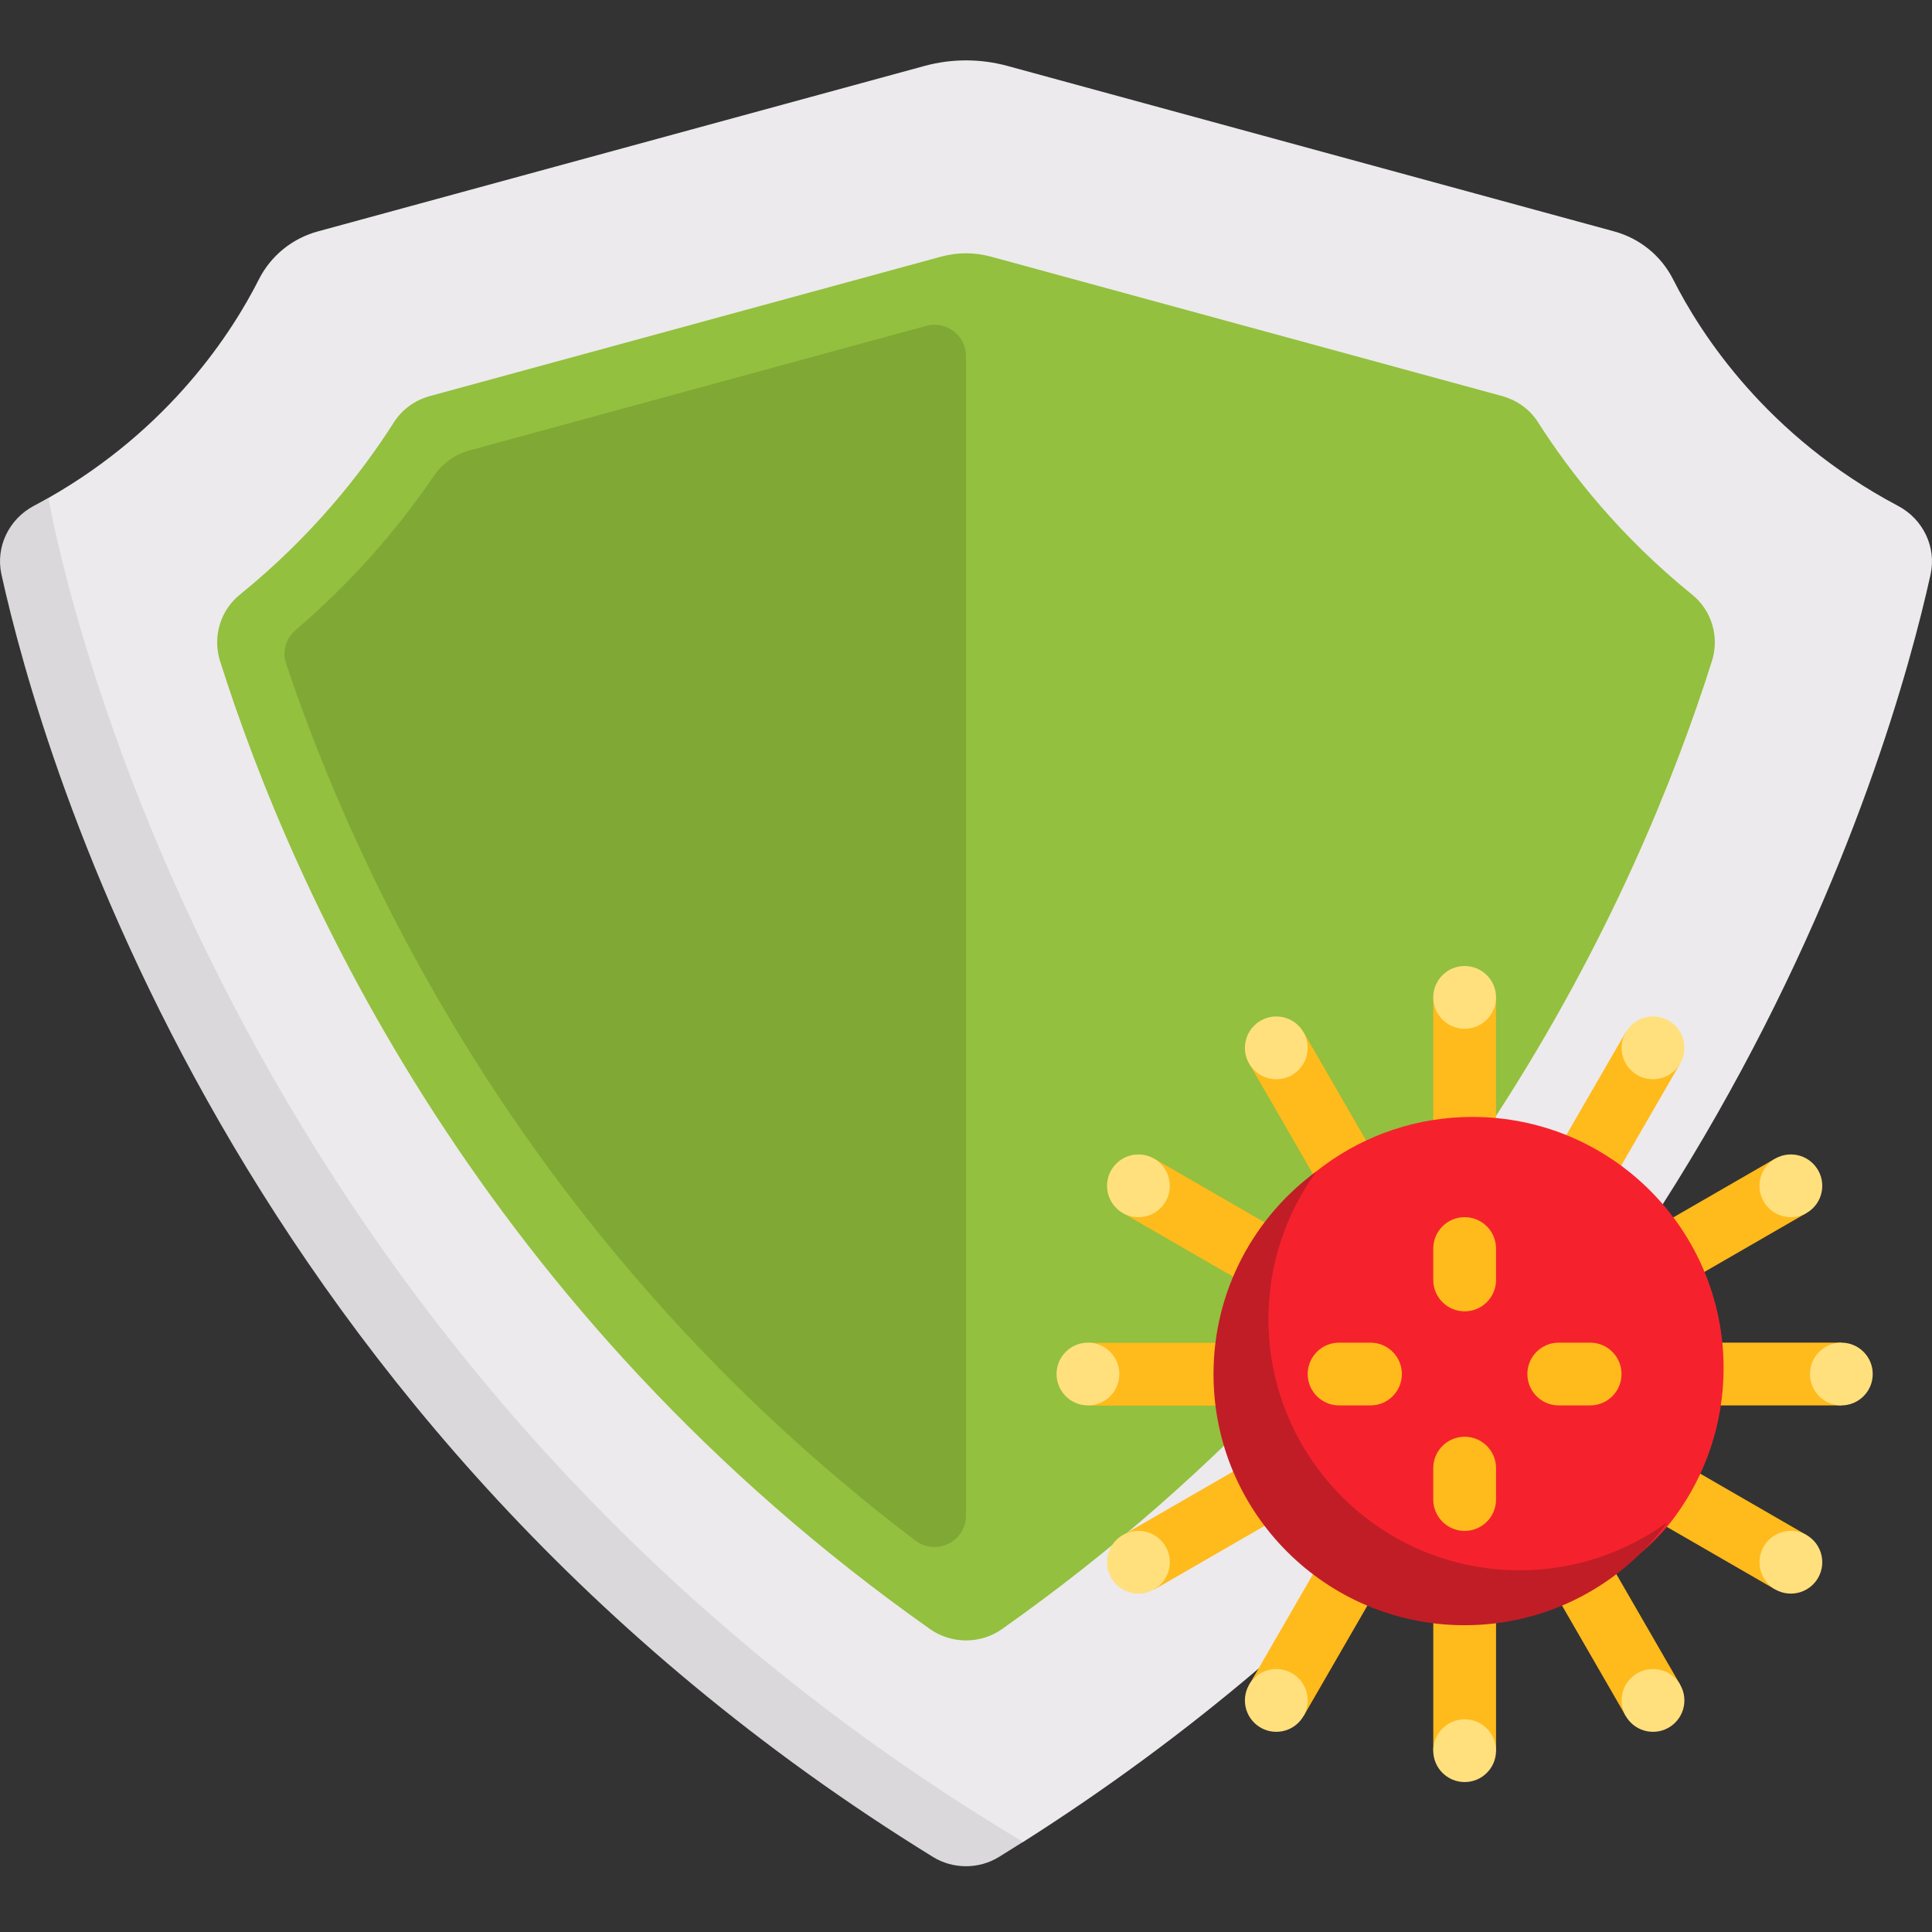 <?xml version="1.0" encoding="UTF-8"?> <svg xmlns="http://www.w3.org/2000/svg" width="80" height="80" viewBox="0 0 80 80" fill="none"><rect x="0" y="0" width="80" height="80" fill="#333333" stroke="none"/> <path d="M78.596 20.949C73.141 18.061 70.412 13.81 69.283 11.573C68.786 10.588 67.899 9.871 66.836 9.581L41.712 2.729C40.591 2.424 39.409 2.424 38.288 2.729L13.165 9.581C12.101 9.871 11.214 10.588 10.717 11.573C9.63 13.726 7.06 17.746 2.003 20.62L0.938 23.641C2.621 31.27 10.628 58.344 39.609 76.219L42.363 76.273C70.531 58.387 78.276 31.332 79.94 23.791C80.192 22.65 79.629 21.496 78.596 20.949Z" fill="#ECEAEC"></path> <path d="M62.193 16.399L41.027 10.626C40.355 10.443 39.645 10.443 38.973 10.626L17.806 16.399C17.197 16.565 16.661 16.941 16.321 17.473C14.956 19.615 12.897 22.223 9.929 24.626C9.115 25.284 8.797 26.379 9.113 27.377C12.173 37.031 19.95 54.346 38.506 67.454C39.395 68.083 40.605 68.083 41.494 67.455C60.053 54.346 67.827 37.032 70.886 27.377C71.203 26.379 70.885 25.284 70.071 24.626C67.103 22.223 65.044 19.615 63.678 17.473C63.339 16.941 62.802 16.565 62.193 16.399Z" fill="#93C03E"></path> <path d="M2.003 20.615C1.8 20.731 1.615 20.832 1.404 20.944C0.371 21.491 -0.192 22.645 0.06 23.787C1.744 31.416 9.651 59.018 38.632 76.892C39.464 77.405 40.534 77.405 41.366 76.892C41.701 76.685 42.032 76.478 42.362 76.269C9.49 56.635 2.679 24.29 2.003 20.615Z" fill="#DAD8DB"></path> <path d="M11.845 27.473C14.777 36.225 21.852 51.61 37.896 63.786C38.758 64.44 39.999 63.84 39.999 62.757V14.749C39.999 13.891 39.184 13.268 38.356 13.494L19.426 18.656C18.823 18.821 18.309 19.204 17.956 19.721C16.356 22.07 14.437 24.211 12.247 26.084C11.844 26.428 11.676 26.971 11.845 27.473Z" fill="#80A834"></path> <path d="M57.228 48.369L54.977 49.669L51.728 44.041L53.979 42.741L57.228 48.369Z" fill="#FFBA1C"></path> <path d="M52.849 44.69C53.567 44.69 54.149 44.108 54.149 43.39C54.149 42.672 53.567 42.09 52.849 42.09C52.131 42.09 51.549 42.672 51.549 43.39C51.549 44.108 52.131 44.69 52.849 44.69Z" fill="#FFE07D"></path> <path d="M64.072 65.43L66.323 64.13L69.572 69.758L67.321 71.058L64.072 65.43Z" fill="#FFBA1C"></path> <path d="M68.447 71.711C69.165 71.711 69.747 71.129 69.747 70.411C69.747 69.693 69.165 69.111 68.447 69.111C67.729 69.111 67.147 69.693 67.147 70.411C67.147 71.129 67.729 71.711 68.447 71.711Z" fill="#FFE07D"></path> <path d="M69.174 53.477L67.874 51.226L73.502 47.977L74.802 50.228L69.174 53.477Z" fill="#FFBA1C"></path> <path d="M74.156 50.402C74.874 50.402 75.456 49.821 75.456 49.103C75.456 48.385 74.874 47.803 74.156 47.803C73.438 47.803 72.856 48.385 72.856 49.103C72.856 49.821 73.438 50.402 74.156 50.402Z" fill="#FFE07D"></path> <path d="M52.119 60.322L53.419 62.573L47.791 65.822L46.491 63.571L52.119 60.322Z" fill="#FFBA1C"></path> <path d="M47.14 65.988C47.858 65.988 48.44 65.406 48.44 64.689C48.44 63.971 47.858 63.389 47.14 63.389C46.422 63.389 45.84 63.971 45.84 64.689C45.84 65.406 46.422 65.988 47.14 65.988Z" fill="#FFE07D"></path> <path d="M67.322 42.734L69.574 44.034L66.323 49.663L64.071 48.363L67.322 42.734Z" fill="#FFBA1C"></path> <path d="M68.447 44.69C69.165 44.69 69.747 44.108 69.747 43.39C69.747 42.672 69.165 42.09 68.447 42.09C67.729 42.09 67.147 42.672 67.147 43.39C67.147 44.108 67.729 44.69 68.447 44.69Z" fill="#FFE07D"></path> <path d="M53.976 71.064L51.724 69.765L54.974 64.136L57.226 65.436L53.976 71.064Z" fill="#FFBA1C"></path> <path d="M52.849 71.711C53.567 71.711 54.149 71.129 54.149 70.411C54.149 69.693 53.567 69.111 52.849 69.111C52.131 69.111 51.549 69.693 51.549 70.411C51.549 71.129 52.131 71.711 52.849 71.711Z" fill="#FFE07D"></path> <path d="M46.488 50.225L47.788 47.973L53.416 51.223L52.116 53.475L46.488 50.225Z" fill="#FFBA1C"></path> <path d="M47.14 50.402C47.858 50.402 48.44 49.821 48.44 49.103C48.44 48.385 47.858 47.803 47.14 47.803C46.422 47.803 45.84 48.385 45.84 49.103C45.84 49.821 46.422 50.402 47.14 50.402Z" fill="#FFE07D"></path> <path d="M74.807 63.565L73.507 65.816L67.879 62.566L69.179 60.314L74.807 63.565Z" fill="#FFBA1C"></path> <path d="M74.156 65.988C74.874 65.988 75.456 65.406 75.456 64.689C75.456 63.971 74.874 63.389 74.156 63.389C73.438 63.389 72.856 63.971 72.856 64.689C72.856 65.406 73.438 65.988 74.156 65.988Z" fill="#FFE07D"></path> <path d="M76.249 55.596V58.195H69.75V55.596H76.249Z" fill="#FFBA1C"></path> <path d="M76.246 58.195C76.964 58.195 77.546 57.613 77.546 56.895C77.546 56.178 76.964 55.596 76.246 55.596C75.528 55.596 74.946 56.178 74.946 56.895C74.946 57.613 75.528 58.195 76.246 58.195Z" fill="#FFE07D"></path> <path d="M45.05 58.203V55.603H51.549V58.203H45.05Z" fill="#FFBA1C"></path> <path d="M45.05 58.195C45.768 58.195 46.35 57.613 46.35 56.895C46.35 56.178 45.768 55.596 45.05 55.596C44.332 55.596 43.75 56.178 43.75 56.895C43.75 57.613 44.332 58.195 45.05 58.195Z" fill="#FFE07D"></path> <path d="M59.348 41.299H61.948V47.798H59.348V41.299Z" fill="#FFBA1C"></path> <path d="M60.648 42.6C61.366 42.6 61.948 42.018 61.948 41.3C61.948 40.582 61.366 40 60.648 40C59.93 40 59.348 40.582 59.348 41.3C59.348 42.018 59.93 42.6 60.648 42.6Z" fill="#FFE07D"></path> <path d="M61.948 72.5H59.349V66.001H61.948V72.5Z" fill="#FFBA1C"></path> <path d="M60.648 73.791C61.366 73.791 61.948 73.209 61.948 72.491C61.948 71.773 61.366 71.192 60.648 71.192C59.93 71.192 59.348 71.773 59.348 72.491C59.348 73.209 59.93 73.791 60.648 73.791Z" fill="#FFE07D"></path> <path d="M71.37 56.649C71.37 58.938 70.63 61.055 69.376 62.773C67.485 65.364 64.424 66.541 60.971 66.541C55.228 66.541 51.25 62.392 51.25 56.649C51.25 53.197 52.254 50.138 54.843 48.247C56.561 46.991 58.679 46.25 60.971 46.25C66.714 46.25 71.37 50.906 71.37 56.649Z" fill="#F5222D"></path> <path d="M62.922 65.022C57.179 65.022 52.524 60.366 52.524 54.623C52.524 52.333 53.265 50.214 54.52 48.496C51.93 50.388 50.249 53.446 50.249 56.898C50.249 62.641 54.905 67.297 60.648 67.297C64.1 67.297 67.162 65.611 69.053 63.022C67.335 64.277 65.213 65.022 62.922 65.022Z" fill="#C11D26"></path> <path d="M60.648 54.3C59.93 54.3 59.348 53.718 59.348 53V51.7C59.348 50.982 59.93 50.4 60.648 50.4C61.366 50.4 61.948 50.982 61.948 51.7V53C61.948 53.718 61.366 54.3 60.648 54.3Z" fill="#FFBA1C"></path> <path d="M60.648 63.392C59.93 63.392 59.348 62.81 59.348 62.092V60.792C59.348 60.074 59.93 59.492 60.648 59.492C61.366 59.492 61.948 60.074 61.948 60.792V62.092C61.948 62.81 61.366 63.392 60.648 63.392Z" fill="#FFBA1C"></path> <path d="M65.844 58.195H64.544C63.826 58.195 63.245 57.613 63.245 56.895C63.245 56.178 63.826 55.596 64.544 55.596H65.844C66.563 55.596 67.144 56.178 67.144 56.895C67.144 57.613 66.563 58.195 65.844 58.195Z" fill="#FFBA1C"></path> <path d="M56.749 58.195H55.449C54.731 58.195 54.149 57.613 54.149 56.895C54.149 56.178 54.731 55.596 55.449 55.596H56.749C57.467 55.596 58.049 56.178 58.049 56.895C58.049 57.613 57.467 58.195 56.749 58.195Z" fill="#FFBA1C"></path> </svg> 